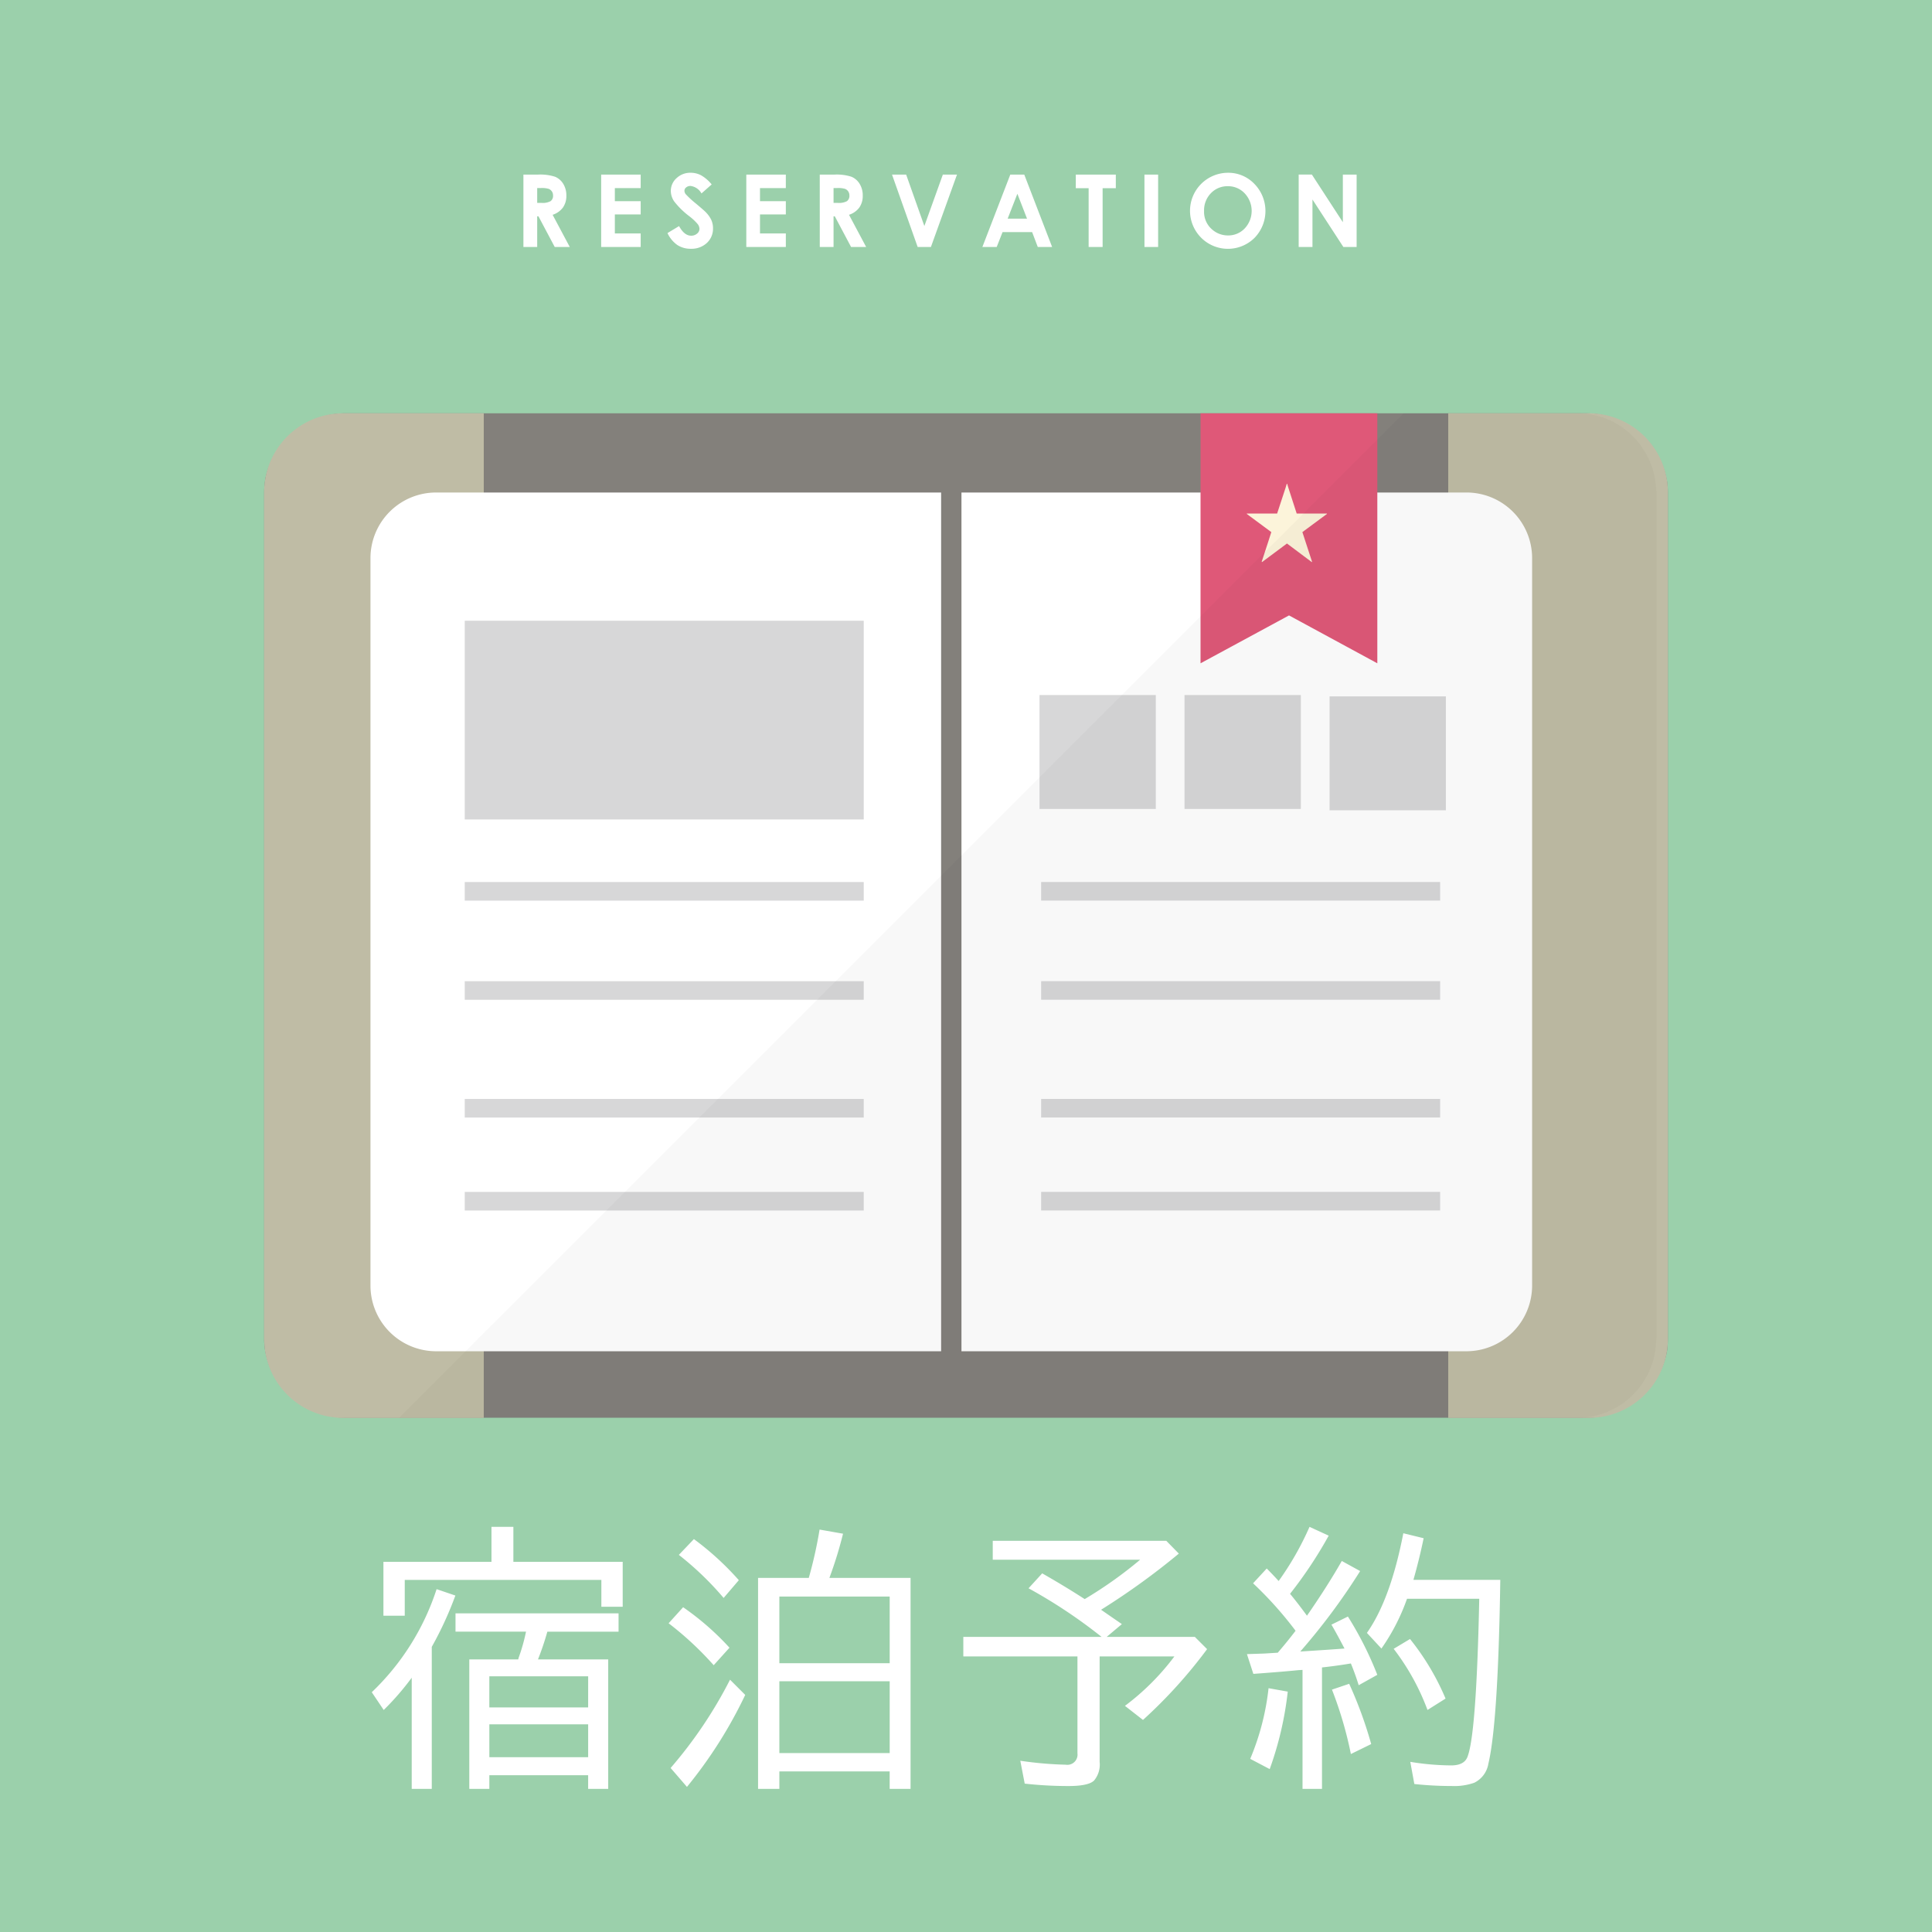 <svg xmlns="http://www.w3.org/2000/svg" width="230" height="230"><rect width="100%" height="100%" fill="#333333" stroke="none"/><path data-name="パス 11910" d="M230 94.576V230H94.897l-55.293-55.293-.066-.068-8.005-8a22.209 22.209 0 0 1-.092-1.243v-23.187l87.005-87.008h70.7a3.336 3.336 0 0 1 .667.045 6.251 6.251 0 0 1 .943.093l.068.07.484.481 5.128 5.13 1.954 1.954 31.6 31.6Z" fill="#010000" opacity=".1"/><path data-name="パス 11911" d="M0 0h230v230H0Z" fill="#9bd0ab"/><path data-name="パス 11912" d="M198.558 58.631v100.764c0 .322-.021.642-.046.964a5.3 5.3 0 0 1-.137.874 9.745 9.745 0 0 1-9.614 7.545H41.238a10.275 10.275 0 0 1-1.7-.139 9.615 9.615 0 0 1-8-8 3.79 3.79 0 0 1-.046-.507 3.968 3.968 0 0 1-.046-.735V58.631a10.02 10.02 0 0 1 .182-1.842 9.742 9.742 0 0 1 9.615-7.588h147.518c.345 0 .713.022 1.058.045.343.047.667.093 1.01.162a9.63 9.63 0 0 1 7.567 7.567 6.584 6.584 0 0 1 .116.688c.025.324.046.647.046.968Z" fill="#83807b"/><path data-name="パス 11913" d="M57.591 49.201v119.6H40.846a7.428 7.428 0 0 1-1.242-.092 9.393 9.393 0 0 1-8.072-8.07 22.209 22.209 0 0 1-.092-1.243V58.631a10.09 10.09 0 0 1 .182-1.842 9.407 9.407 0 0 1 9.224-7.588Zm140.967 9.43v100.764c0 .322-.021.642-.046.964a9.424 9.424 0 0 1-9.36 8.44h-16.743V49.201h16.743a9.015 9.015 0 0 1 1.609.138 9.468 9.468 0 0 1 7.66 7.657q.061.331.091.667c.025.324.046.647.046.968Z" fill="#bfbca5"/><path data-name="パス 11914" d="M112.038 58.634v102.23H51.916a7.824 7.824 0 0 1-7.812-7.817v-86.6a7.812 7.812 0 0 1 7.812-7.815h60.122Zm2.422 0v102.23h60.121a7.826 7.826 0 0 0 7.814-7.817v-86.6a7.812 7.812 0 0 0-7.814-7.815H114.46Z" fill="#fff"/><path data-name="パス 11915" d="M163.967 49.201v29.763l-10.512-5.7-10.534 5.7V49.201h21.046Z" fill="#df5878"/><path data-name="パス 11916" d="M157.972 61.138h-3.61v-.023l-.99-3.058-.138-.46h-.046l-.139.46-1.011 3.08h-3.611v.046l2.92 2.163-.368 1.15-.781 2.39.046.025 2.967-2.208 2.945 2.208.045-.024-1.155-3.541 2.922-2.163v-.045Z" fill="#fcf4da"/><path data-name="パス 11917" d="M55.327 73.896h47.5v23.658h-47.5Zm68.425 8.846h13.845v13.563h-13.845Zm17.263 0h13.846v13.563h-13.846Zm17.266.161h13.847v13.561h-13.847Zm-102.954 22.1h47.5v2.215h-47.5Zm0 11.806h47.5v2.212h-47.5Zm0 14.019h47.5v2.213h-47.5Zm0 11.066h47.5v2.215h-47.5Zm68.619-36.895h47.5v2.215h-47.5Zm0 11.806h47.5v2.212h-47.5Zm0 14.019h47.5v2.213h-47.5Zm0 11.066h47.5v2.215h-47.5Z" fill="#d7d7d8"/><path data-name="パス 11918" d="M197.202 58.607v100.764c0 .138-.046.229-.046.365a9.4 9.4 0 0 1-8.878 9.041 3.726 3.726 0 0 1-.484.021h-16.767v-.021H47.518l10.073-10.076 14.607-14.6 2.207-2.209 8.855-8.855 2.208-2.209 11.8-11.8 2.233-2.229 14.972-14.974 10.1-10.1 8.995-8.992 17.664-17.664 3.379-3.358v-.024l3.061-3.058 6.3-6.3 3.129-3.129h20.7a9.54 9.54 0 0 1 3.52.69 9.487 9.487 0 0 1 5.842 8.325c0 .138.046.276.046.391Z" fill="#010000" opacity=".03"/><path data-name="パス 11919" d="M51.401 196.055v16.909h-2.387v-13.236a31.692 31.692 0 0 1-3.334 3.842l-1.421-2.115a29.593 29.593 0 0 0 7.717-12.27l2.235.76a42.319 42.319 0 0 1-2.81 6.11Zm9.715-10.12h13.015v5.348h-2.54v-3.2H48.185v4.266h-2.539v-6.415h12.863v-4.164h2.607v4.164Zm2.93 11.612h8.36v15.417h-2.389v-1.625H58.255v1.625h-2.386v-15.417h5.822a.646.646 0 0 0 .033-.121.547.547 0 0 1 .034-.118 21.8 21.8 0 0 0 .863-3.064h-8.394v-2.18h19.411v2.184H65.16a33.078 33.078 0 0 1-1.114 3.299Zm5.973 2.011H58.254v3.706h11.763Zm-11.762 9.629h11.761v-3.908H58.255Zm26.707-10.949a38.559 38.559 0 0 0-5.366-4.992l1.727-1.91a32.481 32.481 0 0 1 5.518 4.82Zm-5.128 12.237a52.55 52.55 0 0 0 7.072-10.511l1.81 1.81a53.669 53.669 0 0 1-6.937 10.951Zm6.31-20.243a36.217 36.217 0 0 0-5.331-5.127l1.793-1.879a34.238 34.238 0 0 1 5.348 4.891l-1.81 2.115Zm10.137-2.385a51.607 51.607 0 0 0 1.286-5.755l2.793.492a48.408 48.408 0 0 1-1.625 5.263h9.664v25.117h-2.488v-2.082H92.781v2.082h-2.535v-25.117h6.042Zm-3.5 10.155h13.133v-7.938H92.781v7.937Zm0 10.695h13.133v-8.547H92.781v8.547Zm38.3-17.058q.56.39 1.49 1.031c.463.317.789.541.982.678l-1.812 1.523h10.503l1.456 1.455a58.044 58.044 0 0 1-7.632 8.428l-2.149-1.676a29.141 29.141 0 0 0 5.888-5.886h-8.9v12.554a2.964 2.964 0 0 1-.66 2.219q-.661.66-3.065.658a46.983 46.983 0 0 1-5.195-.287l-.525-2.724a43.641 43.641 0 0 0 5.417.472 1.211 1.211 0 0 0 1.387-1.353v-11.539h-13.586v-2.321h16.464a61.238 61.238 0 0 0-8.7-5.789l1.625-1.777q2.572 1.462 5.061 3.064a49.862 49.862 0 0 0 6.6-4.689h-17.547v-2.25h20.661l1.49 1.523a85.028 85.028 0 0 1-9.259 6.686Zm23.153 2.5a44.288 44.288 0 0 0-5.06-5.652l1.625-1.76q.728.728 1.42 1.49a35.4 35.4 0 0 0 3.674-6.449l2.283 1.049a50.963 50.963 0 0 1-4.6 6.922q.912 1.1 2.014 2.607 2.438-3.521 4.146-6.515l2.184 1.2a75.417 75.417 0 0 1-7.125 9.578q3.739-.234 5.263-.355-1-1.914-1.557-2.842l1.962-.965a41.126 41.126 0 0 1 3.5 6.937l-2.216 1.237q-.406-1.316-.931-2.59-1.711.286-3.437.474v14.459h-2.318v-14.167l-.524.033q-1.845.188-5.331.441l-.762-2.353 2.082-.069 1.59-.1.2-.237q.991-1.157 1.913-2.369Zm-5.4 15.248a30.161 30.161 0 0 0 2.183-8.412l2.285.408a40.039 40.039 0 0 1-2.149 9.223l-2.319-1.219Zm11.983-.574a45.92 45.92 0 0 0-2.252-7.668l2.049-.693a49.137 49.137 0 0 1 2.622 7.175l-2.419 1.186Zm17.787-20.732q-.254 16.992-1.422 21.9a3.075 3.075 0 0 1-1.675 2.25 7.17 7.17 0 0 1-2.691.389 41.5 41.5 0 0 1-4.445-.238l-.481-2.639a30.764 30.764 0 0 0 4.858.424q1.522 0 1.929-.965 1.032-2.5 1.387-17.313l.035-1.558h-8.6a24.39 24.39 0 0 1-3.046 5.924l-1.727-1.862q2.811-3.993 4.334-11.863l2.42.592q-.518 2.5-1.219 4.959h10.341Zm-8.666 15.486a27.827 27.827 0 0 0-4.027-7.279l1.946-1.168a29.768 29.768 0 0 1 4.231 7.093l-2.15 1.354ZM62.311 20.785h1.735a5.73 5.73 0 0 1 2.033.256 2.078 2.078 0 0 1 .974.845 2.588 2.588 0 0 1 .37 1.4 2.387 2.387 0 0 1-.408 1.422 2.469 2.469 0 0 1-1.227.863l2.042 3.832h-1.79l-1.938-3.65h-.15v3.65h-1.641v-8.618Zm1.641 3.37h.514a2.008 2.008 0 0 0 1.078-.206.773.773 0 0 0 .295-.682.832.832 0 0 0-.147-.49.8.8 0 0 0-.39-.3 2.982 2.982 0 0 0-.9-.093h-.45v1.77Zm7.615-3.37h4.705v1.606h-3.076v1.558h3.076v1.576h-3.076v2.268h3.076v1.611h-4.705v-8.619Zm13.157 1.171-1.215 1.072a1.725 1.725 0 0 0-1.3-.89.787.787 0 0 0-.528.176.5.5 0 0 0-.2.387.667.667 0 0 0 .147.41 11.1 11.1 0 0 0 1.2 1.107q.939.786 1.138.99a3.458 3.458 0 0 1 .708.965 2.411 2.411 0 0 1 .208 1 2.307 2.307 0 0 1-.733 1.752 2.675 2.675 0 0 1-1.912.69 2.853 2.853 0 0 1-1.605-.45 3.577 3.577 0 0 1-1.17-1.418l1.379-.832q.623 1.143 1.432 1.144a1.053 1.053 0 0 0 .711-.248.736.736 0 0 0 .287-.569.981.981 0 0 0-.225-.578 6.233 6.233 0 0 0-.957-.9 9.628 9.628 0 0 1-1.819-1.773 2.244 2.244 0 0 1-.411-1.246 2.03 2.03 0 0 1 .683-1.536 2.37 2.37 0 0 1 1.687-.643 2.657 2.657 0 0 1 1.228.3 4.474 4.474 0 0 1 1.265 1.09Zm4.122-1.171h4.705v1.606h-3.075v1.558h3.076v1.576h-3.076v2.268h3.076v1.611h-4.706v-8.619Zm8.745 0h1.739a5.73 5.73 0 0 1 2.033.256 2.078 2.078 0 0 1 .974.845 2.588 2.588 0 0 1 .37 1.4 2.387 2.387 0 0 1-.408 1.422 2.469 2.469 0 0 1-1.227.863l2.042 3.832h-1.794l-1.938-3.65h-.15v3.65h-1.64Zm1.641 3.37h.514a2.008 2.008 0 0 0 1.078-.206.773.773 0 0 0 .295-.682.832.832 0 0 0-.147-.49.8.8 0 0 0-.39-.3 2.982 2.982 0 0 0-.9-.093h-.45v1.77Zm6.956-3.37h1.687l2.168 6.123 2.2-6.123h1.684l-3.105 8.62h-1.576l-3.053-8.62Zm14.086 0h1.663l3.316 8.62h-1.707l-.675-1.776h-3.517l-.7 1.775h-1.705l3.324-8.619Zm.842 2.285-1.156 2.96h2.305Zm6.955-2.285h4.764v1.617h-1.571v7H129.6v-7h-1.529Zm8.172 0h1.629v8.619h-1.626Zm9.944-.217a4.277 4.277 0 0 1 3.145 1.325 4.6 4.6 0 0 1 .018 6.423 4.5 4.5 0 0 1-6.376-.038 4.529 4.529 0 0 1 3.213-7.71Zm-.018 1.6a2.707 2.707 0 0 0-2.012.832 2.9 2.9 0 0 0-.815 2.116 2.76 2.76 0 0 0 1.026 2.262 2.818 2.818 0 0 0 1.83.65 2.677 2.677 0 0 0 1.989-.842 3.042 3.042 0 0 0-.006-4.164 2.7 2.7 0 0 0-2.012-.854Zm8.432-1.388h1.574l3.688 5.672v-5.667h1.64v8.62h-1.577l-3.68-5.655v5.654h-1.641v-8.619Z" fill="#fff"/></svg>